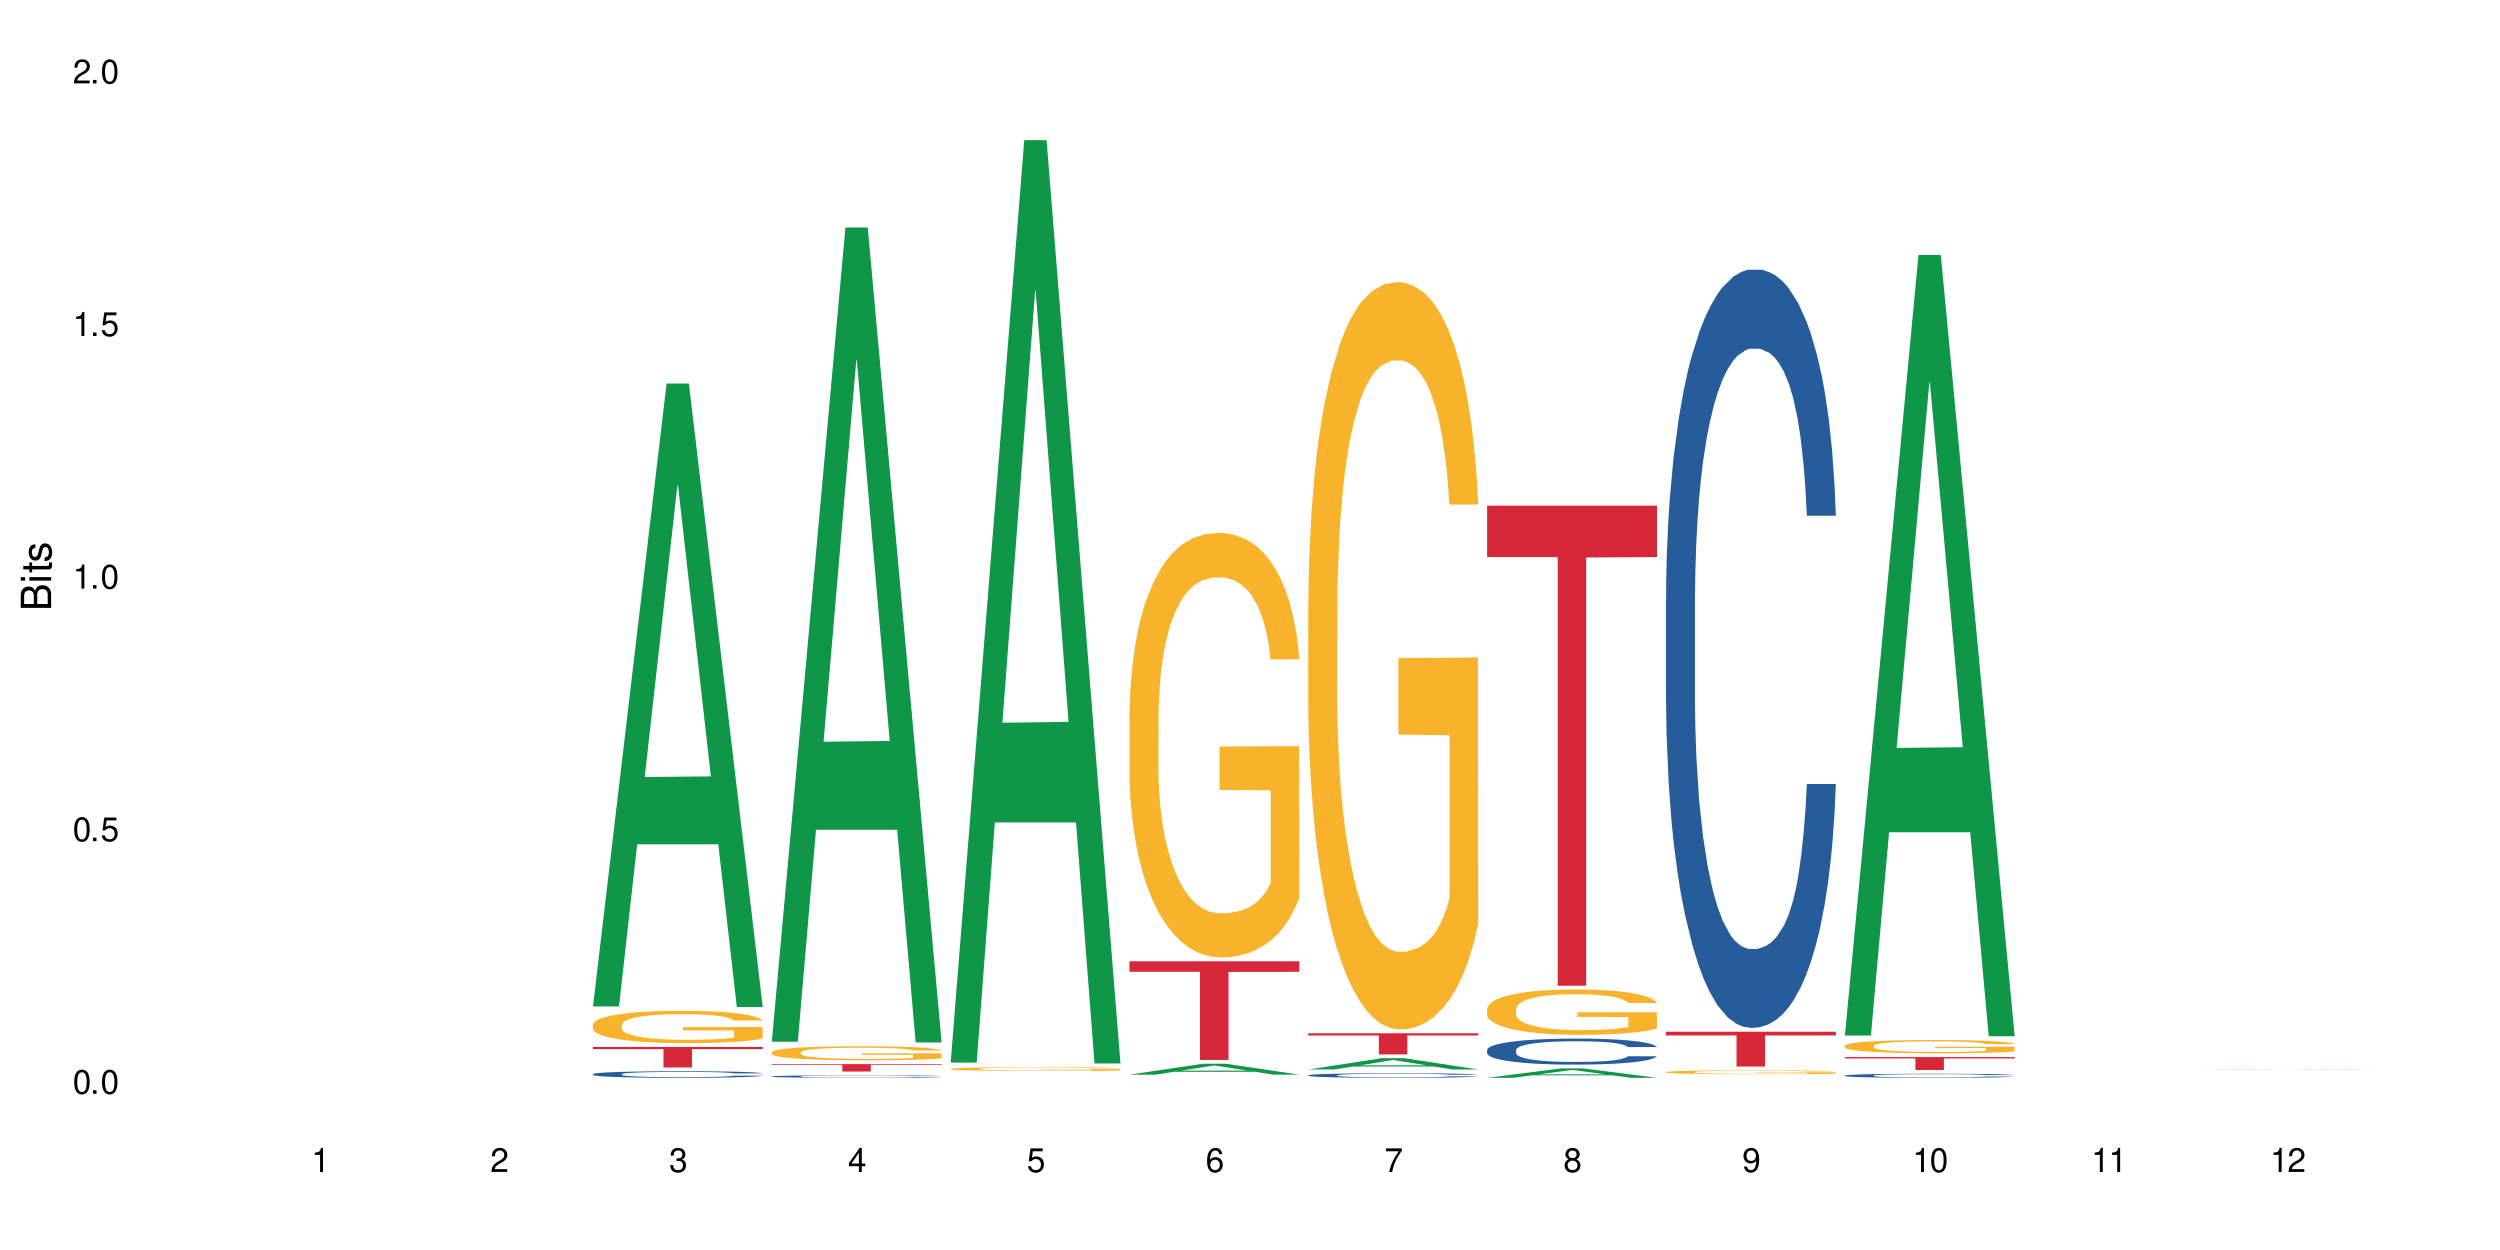 <?xml version="1.0" encoding="UTF-8"?>
<svg xmlns="http://www.w3.org/2000/svg" xmlns:xlink="http://www.w3.org/1999/xlink" width="720" height="360" viewBox="0 0 720 360">
<defs>
<g>
<g id="glyph-0-0">
</g>
<g id="glyph-0-1">
<path d="M 2.641 -6.938 C 2 -6.938 1.422 -6.656 1.078 -6.172 C 0.641 -5.562 0.406 -4.641 0.406 -3.359 C 0.406 -1.016 1.188 0.219 2.641 0.219 C 4.078 0.219 4.859 -1.016 4.859 -3.297 C 4.859 -4.641 4.656 -5.547 4.203 -6.172 C 3.844 -6.656 3.281 -6.938 2.641 -6.938 Z M 2.641 -6.188 C 3.547 -6.188 4 -5.25 4 -3.375 C 4 -1.406 3.562 -0.484 2.625 -0.484 C 1.734 -0.484 1.281 -1.438 1.281 -3.344 C 1.281 -5.25 1.734 -6.188 2.641 -6.188 Z M 2.641 -6.188 "/>
</g>
<g id="glyph-0-2">
<path d="M 1.828 -1 L 0.828 -1 L 0.828 0 L 1.828 0 Z M 1.828 -1 "/>
</g>
<g id="glyph-0-3">
<path d="M 4.562 -6.797 L 1.062 -6.797 L 0.547 -3.094 L 1.328 -3.094 C 1.719 -3.562 2.047 -3.734 2.578 -3.734 C 3.484 -3.734 4.062 -3.109 4.062 -2.094 C 4.062 -1.125 3.484 -0.531 2.578 -0.531 C 1.828 -0.531 1.375 -0.906 1.188 -1.672 L 0.328 -1.672 C 0.453 -1.109 0.547 -0.844 0.75 -0.594 C 1.125 -0.078 1.828 0.219 2.594 0.219 C 3.969 0.219 4.922 -0.781 4.922 -2.219 C 4.922 -3.562 4.031 -4.484 2.719 -4.484 C 2.25 -4.484 1.859 -4.359 1.469 -4.062 L 1.734 -5.969 L 4.562 -5.969 Z M 4.562 -6.797 "/>
</g>
<g id="glyph-0-4">
<path d="M 2.484 -4.938 L 2.484 0 L 3.328 0 L 3.328 -6.938 L 2.766 -6.938 C 2.469 -5.875 2.281 -5.734 0.984 -5.562 L 0.984 -4.938 Z M 2.484 -4.938 "/>
</g>
<g id="glyph-0-5">
<path d="M 4.859 -0.828 L 1.281 -0.828 C 1.359 -1.406 1.672 -1.781 2.5 -2.281 L 3.469 -2.828 C 4.406 -3.344 4.906 -4.062 4.906 -4.906 C 4.906 -5.484 4.672 -6.031 4.266 -6.406 C 3.859 -6.766 3.375 -6.938 2.719 -6.938 C 1.859 -6.938 1.219 -6.625 0.844 -6.031 C 0.609 -5.672 0.5 -5.234 0.484 -4.531 L 1.328 -4.531 C 1.359 -5.016 1.406 -5.281 1.531 -5.516 C 1.75 -5.938 2.188 -6.203 2.703 -6.203 C 3.469 -6.203 4.031 -5.641 4.031 -4.891 C 4.031 -4.344 3.719 -3.859 3.125 -3.516 L 2.234 -3 C 0.812 -2.172 0.406 -1.531 0.328 -0.016 L 4.859 -0.016 Z M 4.859 -0.828 "/>
</g>
<g id="glyph-0-6">
<path d="M 2.125 -3.188 L 2.578 -3.188 C 3.5 -3.188 3.984 -2.766 3.984 -1.922 C 3.984 -1.062 3.469 -0.531 2.594 -0.531 C 1.656 -0.531 1.203 -1 1.156 -2.016 L 0.312 -2.016 C 0.344 -1.453 0.438 -1.094 0.609 -0.781 C 0.953 -0.109 1.625 0.219 2.547 0.219 C 3.953 0.219 4.859 -0.625 4.859 -1.938 C 4.859 -2.828 4.516 -3.297 3.703 -3.594 C 4.344 -3.844 4.656 -4.328 4.656 -5.031 C 4.656 -6.219 3.875 -6.938 2.578 -6.938 C 1.203 -6.938 0.484 -6.172 0.453 -4.703 L 1.297 -4.703 C 1.312 -5.125 1.344 -5.359 1.453 -5.578 C 1.641 -5.969 2.062 -6.203 2.594 -6.203 C 3.344 -6.203 3.797 -5.75 3.797 -5 C 3.797 -4.516 3.609 -4.219 3.25 -4.047 C 3.016 -3.953 2.703 -3.922 2.125 -3.906 Z M 2.125 -3.188 "/>
</g>
<g id="glyph-0-7">
<path d="M 3.141 -1.672 L 3.141 0 L 3.984 0 L 3.984 -1.672 L 4.984 -1.672 L 4.984 -2.438 L 3.984 -2.438 L 3.984 -6.938 L 3.359 -6.938 L 0.266 -2.578 L 0.266 -1.672 Z M 3.141 -2.438 L 1 -2.438 L 3.141 -5.5 Z M 3.141 -2.438 "/>
</g>
<g id="glyph-0-8">
<path d="M 4.781 -5.125 C 4.609 -6.266 3.891 -6.938 2.844 -6.938 C 2.094 -6.938 1.422 -6.578 1.031 -5.953 C 0.594 -5.266 0.406 -4.422 0.406 -3.172 C 0.406 -2 0.578 -1.25 0.984 -0.641 C 1.359 -0.078 1.953 0.219 2.703 0.219 C 3.984 0.219 4.922 -0.75 4.922 -2.094 C 4.922 -3.375 4.062 -4.281 2.844 -4.281 C 2.172 -4.281 1.641 -4.031 1.281 -3.516 C 1.281 -5.234 1.828 -6.188 2.797 -6.188 C 3.391 -6.188 3.797 -5.797 3.938 -5.125 Z M 2.734 -3.531 C 3.547 -3.531 4.062 -2.953 4.062 -2.031 C 4.062 -1.156 3.484 -0.531 2.703 -0.531 C 1.922 -0.531 1.328 -1.188 1.328 -2.078 C 1.328 -2.938 1.906 -3.531 2.734 -3.531 Z M 2.734 -3.531 "/>
</g>
<g id="glyph-0-9">
<path d="M 4.984 -6.797 L 0.438 -6.797 L 0.438 -5.969 L 4.109 -5.969 C 2.5 -3.656 1.828 -2.234 1.328 0 L 2.219 0 C 2.594 -2.172 3.453 -4.047 4.984 -6.094 Z M 4.984 -6.797 "/>
</g>
<g id="glyph-0-10">
<path d="M 3.75 -3.656 C 4.469 -4.094 4.688 -4.438 4.688 -5.078 C 4.688 -6.172 3.844 -6.938 2.641 -6.938 C 1.438 -6.938 0.594 -6.172 0.594 -5.094 C 0.594 -4.438 0.812 -4.094 1.516 -3.656 C 0.734 -3.266 0.359 -2.703 0.359 -1.922 C 0.359 -0.656 1.281 0.219 2.641 0.219 C 3.984 0.219 4.922 -0.656 4.922 -1.922 C 4.922 -2.703 4.531 -3.266 3.75 -3.656 Z M 2.641 -6.188 C 3.359 -6.188 3.812 -5.75 3.812 -5.062 C 3.812 -4.406 3.344 -3.984 2.641 -3.984 C 1.922 -3.984 1.453 -4.406 1.453 -5.078 C 1.453 -5.75 1.922 -6.188 2.641 -6.188 Z M 2.641 -3.266 C 3.484 -3.266 4.062 -2.719 4.062 -1.906 C 4.062 -1.078 3.484 -0.531 2.625 -0.531 C 1.797 -0.531 1.219 -1.094 1.219 -1.906 C 1.219 -2.719 1.781 -3.266 2.641 -3.266 Z M 2.641 -3.266 "/>
</g>
<g id="glyph-0-11">
<path d="M 0.516 -1.578 C 0.672 -0.453 1.406 0.219 2.438 0.219 C 3.188 0.219 3.859 -0.141 4.266 -0.766 C 4.688 -1.453 4.891 -2.297 4.891 -3.547 C 4.891 -4.719 4.703 -5.453 4.312 -6.078 C 3.938 -6.641 3.344 -6.938 2.594 -6.938 C 1.297 -6.938 0.359 -5.969 0.359 -4.625 C 0.359 -3.344 1.234 -2.453 2.453 -2.453 C 3.094 -2.453 3.578 -2.672 4.016 -3.203 C 4 -1.484 3.469 -0.531 2.5 -0.531 C 1.906 -0.531 1.484 -0.906 1.359 -1.578 Z M 2.578 -6.203 C 3.375 -6.203 3.969 -5.531 3.969 -4.641 C 3.969 -3.797 3.391 -3.188 2.547 -3.188 C 1.734 -3.188 1.234 -3.766 1.234 -4.688 C 1.234 -5.562 1.797 -6.203 2.578 -6.203 Z M 2.578 -6.203 "/>
</g>
<g id="glyph-1-0">
</g>
<g id="glyph-1-1">
<path d="M 0 -0.953 L 0 -4.891 C 0 -5.719 -0.234 -6.344 -0.734 -6.797 C -1.188 -7.234 -1.812 -7.469 -2.5 -7.469 C -3.547 -7.469 -4.188 -7 -4.625 -5.875 C -4.984 -6.688 -5.625 -7.094 -6.531 -7.094 C -7.172 -7.094 -7.734 -6.859 -8.141 -6.391 C -8.562 -5.922 -8.75 -5.344 -8.75 -4.5 L -8.75 -0.953 Z M -4.984 -2.062 L -7.766 -2.062 L -7.766 -4.219 C -7.766 -4.844 -7.688 -5.203 -7.453 -5.5 C -7.219 -5.812 -6.859 -5.969 -6.375 -5.969 C -5.891 -5.969 -5.531 -5.812 -5.297 -5.5 C -5.062 -5.203 -4.984 -4.844 -4.984 -4.219 Z M -0.984 -2.062 L -4 -2.062 L -4 -4.781 C -4 -5.766 -3.438 -6.359 -2.484 -6.359 C -1.547 -6.359 -0.984 -5.766 -0.984 -4.781 Z M -0.984 -2.062 "/>
</g>
<g id="glyph-1-2">
<path d="M -6.281 -1.797 L -6.281 -0.797 L 0 -0.797 L 0 -1.797 Z M -8.75 -1.797 L -8.75 -0.797 L -7.484 -0.797 L -7.484 -1.797 Z M -8.75 -1.797 "/>
</g>
<g id="glyph-1-3">
<path d="M -6.281 -3.047 L -6.281 -2.016 L -8.016 -2.016 L -8.016 -1.016 L -6.281 -1.016 L -6.281 -0.172 L -5.469 -0.172 L -5.469 -1.016 L -0.719 -1.016 C -0.078 -1.016 0.281 -1.453 0.281 -2.234 C 0.281 -2.5 0.25 -2.719 0.188 -3.047 L -0.641 -3.047 C -0.609 -2.906 -0.594 -2.766 -0.594 -2.562 C -0.594 -2.141 -0.719 -2.016 -1.156 -2.016 L -5.469 -2.016 L -5.469 -3.047 Z M -6.281 -3.047 "/>
</g>
<g id="glyph-1-4">
<path d="M -4.531 -5.25 C -5.766 -5.25 -6.469 -4.422 -6.469 -2.969 C -6.469 -1.516 -5.719 -0.562 -4.547 -0.562 C -3.562 -0.562 -3.094 -1.062 -2.734 -2.562 L -2.516 -3.484 C -2.344 -4.188 -2.094 -4.469 -1.641 -4.469 C -1.047 -4.469 -0.641 -3.875 -0.641 -3 C -0.641 -2.453 -0.797 -2 -1.062 -1.75 C -1.25 -1.594 -1.422 -1.531 -1.875 -1.469 L -1.875 -0.406 C -0.422 -0.453 0.281 -1.266 0.281 -2.922 C 0.281 -4.5 -0.5 -5.516 -1.719 -5.516 C -2.656 -5.516 -3.172 -4.984 -3.469 -3.734 L -3.703 -2.766 C -3.891 -1.953 -4.156 -1.609 -4.594 -1.609 C -5.188 -1.609 -5.547 -2.125 -5.547 -2.938 C -5.547 -3.75 -5.203 -4.172 -4.531 -4.203 Z M -4.531 -5.25 "/>
</g>
</g>
</defs>
<rect x="-72" y="-36" width="864" height="432" fill="rgb(100%, 100%, 100%)" fill-opacity="1"/>
<path fill-rule="nonzero" fill="rgb(6.275%, 58.824%, 28.235%)" fill-opacity="1" d="M 170.746 289.871 L 170.797 289.703 L 191.973 110.465 L 198.402 110.465 L 219.68 290.039 L 212.203 290.039 L 206.871 243.164 L 183.504 243.164 L 178.273 289.871 L 170.746 289.871 L 185.75 223.773 L 204.727 223.605 L 195.266 139.805 L 195.16 139.637 L 195.055 140.141 L 185.699 223.605 L 185.75 223.773 Z M 170.746 289.871 "/>
<path fill-rule="nonzero" fill="rgb(14.51%, 36.078%, 60%)" fill-opacity="1" d="M 170.746 309.34 L 170.805 309.34 L 170.805 309.297 L 170.984 309.234 L 171.402 309.148 L 171.82 309.094 L 172.895 308.988 L 174.387 308.891 L 175.938 308.816 L 177.07 308.77 L 178.086 308.734 L 180.414 308.672 L 181.906 308.641 L 183.516 308.609 L 185.484 308.578 L 186.918 308.562 L 190.141 308.535 L 192.527 308.523 L 194.375 308.516 L 198.375 308.516 L 200.762 308.523 L 202.492 308.531 L 204.402 308.547 L 206.012 308.562 L 208.816 308.602 L 211.324 308.648 L 212.457 308.676 L 214.25 308.73 L 215.621 308.781 L 216.574 308.828 L 217.648 308.891 L 218.605 308.969 L 219.32 309.059 L 219.68 309.133 L 211.324 309.133 L 210.906 309.062 L 210.43 309.008 L 209.535 308.938 L 208.641 308.887 L 207.387 308.836 L 206.25 308.805 L 204.699 308.773 L 203.328 308.75 L 201.895 308.734 L 200.523 308.727 L 197.898 308.715 L 194.855 308.715 L 193.719 308.719 L 191.395 308.73 L 190.141 308.746 L 188.352 308.77 L 187.098 308.793 L 185.605 308.824 L 184.59 308.855 L 183.336 308.898 L 182.441 308.941 L 181.426 308.996 L 180.832 309.039 L 180.293 309.09 L 179.816 309.145 L 179.457 309.207 L 179.219 309.27 L 179.102 309.332 L 179.102 309.602 L 179.219 309.664 L 179.52 309.738 L 180.293 309.844 L 181.426 309.934 L 182.742 310.008 L 183.992 310.059 L 184.711 310.082 L 185.664 310.109 L 187.156 310.145 L 189.305 310.18 L 190.559 310.195 L 192.469 310.207 L 194.438 310.215 L 197.062 310.215 L 199.391 310.207 L 200.941 310.199 L 202.551 310.184 L 204.762 310.156 L 206.133 310.129 L 207.324 310.094 L 208.223 310.062 L 208.816 310.035 L 209.711 309.98 L 210.43 309.922 L 210.965 309.859 L 211.324 309.801 L 219.68 309.801 L 219.32 309.871 L 218.785 309.938 L 218.246 309.988 L 217.41 310.051 L 216.457 310.105 L 215.082 310.164 L 213.949 310.203 L 212.457 310.246 L 211.086 310.281 L 209.594 310.309 L 207.387 310.344 L 205.953 310.363 L 204.402 310.379 L 202.551 310.391 L 200.227 310.402 L 197.719 310.41 L 192.887 310.41 L 191.035 310.402 L 188.59 310.387 L 185.547 310.355 L 183.336 310.32 L 181.605 310.289 L 180.113 310.254 L 178.445 310.207 L 176.297 310.133 L 174.984 310.074 L 174.086 310.023 L 173.074 309.957 L 172.355 309.895 L 171.523 309.797 L 170.926 309.676 L 170.746 309.582 Z M 170.746 309.34 "/>
<path fill-rule="nonzero" fill="rgb(96.863%, 70.196%, 16.863%)" fill-opacity="1" d="M 170.746 295.109 L 170.805 295.102 L 170.805 294.93 L 171.043 294.547 L 171.641 294.023 L 172.418 293.59 L 173.254 293.25 L 173.789 293.07 L 174.684 292.816 L 175.461 292.629 L 177.43 292.246 L 179.938 291.891 L 181.309 291.734 L 182.859 291.59 L 185.066 291.43 L 186.082 291.371 L 189.184 291.234 L 192.707 291.148 L 196.586 291.125 L 198.375 291.133 L 200.82 291.168 L 204.164 291.262 L 206.074 291.344 L 207.566 291.43 L 209.117 291.539 L 211.027 291.711 L 212.816 291.914 L 214.25 292.117 L 215.68 292.375 L 216.875 292.645 L 217.887 292.941 L 218.785 293.301 L 219.32 293.598 L 219.68 293.895 L 211.383 293.895 L 210.906 293.598 L 210.371 293.367 L 209.473 293.086 L 208.578 292.883 L 207.684 292.723 L 206.012 292.5 L 204.582 292.363 L 202.789 292.246 L 201.059 292.168 L 199.09 292.117 L 197.898 292.102 L 194.734 292.102 L 191.871 292.16 L 190.199 292.23 L 189.008 292.297 L 187.336 292.426 L 186.32 292.527 L 185.723 292.594 L 183.934 292.859 L 182.742 293.094 L 182.086 293.258 L 181.25 293.512 L 180.652 293.742 L 179.996 294.082 L 179.637 294.336 L 179.16 294.914 L 179.102 296.441 L 179.281 296.766 L 179.637 297.113 L 180.113 297.422 L 180.832 297.742 L 181.547 297.988 L 182.801 298.32 L 183.875 298.543 L 184.711 298.688 L 186.32 298.914 L 186.977 298.992 L 188.527 299.145 L 190.141 299.266 L 192.109 299.367 L 193.602 299.418 L 195.988 299.461 L 199.031 299.461 L 202.613 299.406 L 204.879 299.34 L 206.43 299.273 L 207.445 299.211 L 208.699 299.121 L 209.594 299.035 L 210.43 298.941 L 211.445 298.797 L 211.445 296.766 L 196.703 296.758 L 196.703 295.805 L 219.617 295.797 L 219.68 299.121 L 218.426 299.348 L 216.875 299.57 L 215.383 299.738 L 213.832 299.883 L 211.621 300.047 L 209.832 300.148 L 207.086 300.266 L 204.582 300.344 L 201.957 300.395 L 199.629 300.418 L 196.883 300.426 L 194.438 300.41 L 191.812 300.359 L 189.723 300.293 L 187.812 300.207 L 185.902 300.098 L 183.516 299.918 L 181.965 299.773 L 180.355 299.594 L 178.742 299.383 L 177.309 299.152 L 176.355 298.977 L 175.402 298.77 L 174.387 298.516 L 173.43 298.227 L 172.715 297.965 L 172.059 297.668 L 171.582 297.387 L 171.105 297.004 L 170.867 296.699 L 170.746 296.434 Z M 170.746 295.109 "/>
<path fill-rule="nonzero" fill="rgb(83.922%, 15.686%, 22.353%)" fill-opacity="1" d="M 170.746 301.512 L 219.68 301.512 L 219.68 302.145 L 199.285 302.152 L 199.285 307.434 L 191.078 307.434 L 191.078 302.156 L 190.961 302.145 L 170.746 302.145 Z M 170.746 301.512 "/>
<path fill-rule="nonzero" fill="rgb(6.275%, 58.824%, 28.235%)" fill-opacity="1" d="M 222.254 300.012 L 222.305 299.793 L 243.48 65.512 L 249.91 65.512 L 271.188 300.234 L 263.711 300.234 L 258.379 238.965 L 235.008 238.965 L 229.781 300.012 L 222.254 300.012 L 237.258 213.617 L 256.234 213.398 L 246.773 103.863 L 246.668 103.641 L 246.562 104.301 L 237.207 213.398 L 237.258 213.617 Z M 222.254 300.012 "/>
<path fill-rule="nonzero" fill="rgb(14.51%, 36.078%, 60%)" fill-opacity="1" d="M 222.254 310.004 L 222.312 310.004 L 222.312 309.988 L 222.492 309.961 L 222.91 309.93 L 223.328 309.91 L 224.402 309.871 L 225.895 309.832 L 227.445 309.805 L 228.578 309.785 L 229.594 309.773 L 231.922 309.75 L 233.414 309.734 L 235.023 309.723 L 236.992 309.715 L 238.426 309.707 L 241.648 309.695 L 244.035 309.691 L 245.883 309.688 L 249.883 309.688 L 252.27 309.691 L 254 309.695 L 255.91 309.699 L 257.52 309.707 L 260.324 309.723 L 262.832 309.738 L 263.965 309.75 L 265.754 309.77 L 267.129 309.789 L 268.082 309.809 L 269.156 309.832 L 270.113 309.863 L 270.828 309.895 L 271.188 309.922 L 262.832 309.922 L 262.414 309.898 L 261.938 309.875 L 261.043 309.852 L 260.145 309.832 L 258.895 309.812 L 257.758 309.801 L 256.207 309.785 L 254.836 309.777 L 253.402 309.773 L 252.031 309.77 L 249.406 309.766 L 245.227 309.766 L 242.902 309.77 L 241.648 309.777 L 239.855 309.785 L 238.605 309.793 L 237.113 309.809 L 236.098 309.816 L 234.844 309.836 L 233.949 309.852 L 232.934 309.871 L 232.34 309.891 L 231.801 309.906 L 231.324 309.93 L 230.965 309.953 L 230.727 309.977 L 230.609 310 L 230.609 310.102 L 230.727 310.125 L 231.027 310.152 L 231.801 310.195 L 232.934 310.23 L 234.25 310.258 L 235.5 310.277 L 236.219 310.285 L 237.172 310.297 L 238.664 310.309 L 240.812 310.324 L 242.066 310.328 L 243.977 310.332 L 245.945 310.336 L 248.57 310.336 L 250.898 310.332 L 252.449 310.332 L 254.059 310.324 L 256.266 310.312 L 257.641 310.305 L 258.832 310.289 L 259.73 310.277 L 260.324 310.27 L 261.219 310.246 L 261.938 310.227 L 262.473 310.203 L 262.832 310.18 L 271.188 310.18 L 270.828 310.207 L 270.289 310.23 L 269.754 310.25 L 268.918 310.273 L 267.965 310.293 L 266.59 310.316 L 265.457 310.332 L 263.965 310.348 L 262.594 310.363 L 261.102 310.371 L 258.895 310.387 L 257.461 310.395 L 255.91 310.398 L 254.059 310.402 L 251.73 310.41 L 244.391 310.41 L 242.543 310.406 L 240.098 310.402 L 237.051 310.391 L 234.844 310.379 L 233.113 310.363 L 231.621 310.352 L 229.953 310.332 L 227.805 310.305 L 226.492 310.281 L 225.594 310.266 L 224.582 310.238 L 223.863 310.215 L 223.031 310.18 L 222.434 310.133 L 222.254 310.094 Z M 222.254 310.004 "/>
<path fill-rule="nonzero" fill="rgb(96.863%, 70.196%, 16.863%)" fill-opacity="1" d="M 222.254 303.059 L 222.312 303.055 L 222.312 302.98 L 222.551 302.812 L 223.148 302.582 L 223.926 302.395 L 224.762 302.246 L 225.297 302.168 L 226.191 302.055 L 226.969 301.973 L 228.938 301.809 L 231.445 301.652 L 232.816 301.586 L 234.367 301.523 L 236.574 301.453 L 237.59 301.426 L 240.691 301.367 L 244.215 301.328 L 248.094 301.32 L 249.883 301.32 L 252.328 301.336 L 255.672 301.379 L 257.582 301.414 L 259.07 301.453 L 260.625 301.5 L 262.535 301.574 L 264.324 301.664 L 265.754 301.754 L 267.188 301.863 L 268.383 301.98 L 269.395 302.113 L 270.289 302.266 L 270.828 302.398 L 271.188 302.527 L 262.891 302.527 L 262.414 302.398 L 261.875 302.297 L 260.98 302.176 L 260.086 302.086 L 259.191 302.016 L 257.52 301.918 L 256.09 301.859 L 254.297 301.809 L 252.566 301.773 L 250.598 301.754 L 249.406 301.746 L 246.242 301.746 L 243.379 301.77 L 241.707 301.801 L 240.516 301.828 L 238.844 301.887 L 237.828 301.93 L 237.23 301.961 L 235.441 302.074 L 234.25 302.18 L 233.59 302.25 L 232.758 302.359 L 232.16 302.461 L 231.504 302.609 L 231.145 302.719 L 230.668 302.973 L 230.609 303.637 L 230.785 303.781 L 231.145 303.93 L 231.621 304.066 L 232.34 304.207 L 233.055 304.312 L 234.309 304.457 L 235.383 304.555 L 236.219 304.617 L 237.828 304.719 L 238.484 304.75 L 240.035 304.816 L 241.648 304.867 L 243.617 304.914 L 245.109 304.938 L 247.496 304.953 L 250.539 304.953 L 254.121 304.934 L 256.387 304.902 L 257.938 304.871 L 258.953 304.848 L 260.207 304.805 L 261.102 304.77 L 261.938 304.727 L 262.949 304.664 L 262.949 303.781 L 248.211 303.777 L 248.211 303.359 L 271.125 303.355 L 271.188 304.805 L 269.934 304.906 L 268.383 305.004 L 266.891 305.078 L 265.34 305.141 L 263.129 305.211 L 261.34 305.254 L 258.594 305.305 L 256.09 305.34 L 253.465 305.363 L 251.137 305.375 L 248.391 305.375 L 245.945 305.371 L 243.32 305.348 L 241.23 305.316 L 239.32 305.281 L 237.41 305.23 L 235.023 305.156 L 233.473 305.09 L 231.859 305.012 L 230.25 304.922 L 228.816 304.82 L 227.863 304.742 L 226.91 304.652 L 225.895 304.543 L 224.938 304.418 L 224.223 304.301 L 223.566 304.172 L 223.09 304.051 L 222.613 303.883 L 222.375 303.75 L 222.254 303.637 Z M 222.254 303.059 "/>
<path fill-rule="nonzero" fill="rgb(83.922%, 15.686%, 22.353%)" fill-opacity="1" d="M 222.254 306.461 L 271.188 306.461 L 271.188 306.691 L 250.793 306.691 L 250.793 308.605 L 242.586 308.605 L 242.586 306.695 L 242.469 306.691 L 222.254 306.691 Z M 222.254 306.461 "/>
<path fill-rule="nonzero" fill="rgb(6.275%, 58.824%, 28.235%)" fill-opacity="1" d="M 273.762 306.023 L 273.812 305.777 L 294.984 40.359 L 301.418 40.359 L 322.695 306.273 L 315.219 306.273 L 309.887 236.863 L 286.516 236.863 L 281.289 306.023 L 273.762 306.023 L 288.766 208.148 L 307.742 207.898 L 298.281 83.805 L 298.176 83.555 L 298.07 84.305 L 288.711 207.898 L 288.766 208.148 Z M 273.762 306.023 "/>
<path fill-rule="nonzero" fill="rgb(96.863%, 70.196%, 16.863%)" fill-opacity="1" d="M 273.762 307.828 L 273.82 307.828 L 273.82 307.809 L 274.059 307.762 L 274.656 307.699 L 275.434 307.648 L 276.27 307.609 L 276.805 307.59 L 277.699 307.559 L 278.477 307.535 L 280.445 307.492 L 282.949 307.449 L 284.324 307.43 L 285.875 307.414 L 288.082 307.395 L 289.098 307.387 L 292.199 307.371 L 295.723 307.363 L 299.602 307.359 L 301.391 307.359 L 303.836 307.363 L 307.18 307.375 L 309.09 307.387 L 310.578 307.395 L 312.133 307.41 L 314.039 307.43 L 315.832 307.453 L 317.262 307.477 L 318.695 307.508 L 319.891 307.539 L 320.902 307.574 L 321.797 307.617 L 322.336 307.652 L 322.695 307.684 L 314.398 307.684 L 313.922 307.652 L 313.383 307.625 L 312.488 307.59 L 311.594 307.566 L 310.699 307.547 L 309.027 307.52 L 307.598 307.504 L 305.805 307.492 L 304.074 307.484 L 302.105 307.477 L 300.914 307.473 L 297.75 307.473 L 294.887 307.48 L 293.215 307.488 L 292.02 307.496 L 290.352 307.512 L 289.336 307.523 L 288.738 307.531 L 286.949 307.562 L 285.754 307.59 L 285.098 307.609 L 284.266 307.641 L 283.668 307.668 L 283.012 307.707 L 282.652 307.738 L 282.176 307.805 L 282.117 307.984 L 282.293 308.023 L 282.652 308.062 L 283.129 308.102 L 283.848 308.137 L 284.562 308.168 L 285.816 308.207 L 286.891 308.23 L 287.727 308.25 L 289.336 308.277 L 289.992 308.285 L 291.543 308.305 L 293.156 308.316 L 295.125 308.328 L 296.617 308.336 L 299.004 308.34 L 302.047 308.34 L 305.625 308.336 L 307.895 308.324 L 309.445 308.316 L 310.461 308.312 L 311.715 308.301 L 312.609 308.289 L 313.445 308.277 L 314.457 308.262 L 314.457 308.023 L 299.719 308.023 L 299.719 307.91 L 322.633 307.91 L 322.695 308.301 L 321.441 308.328 L 319.891 308.352 L 318.398 308.375 L 316.844 308.391 L 314.637 308.41 L 312.848 308.422 L 310.102 308.434 L 307.598 308.445 L 304.969 308.449 L 302.645 308.453 L 297.453 308.453 L 294.824 308.445 L 292.738 308.438 L 290.828 308.43 L 288.918 308.414 L 286.531 308.395 L 284.98 308.379 L 283.367 308.355 L 281.758 308.332 L 280.324 308.305 L 279.371 308.281 L 278.414 308.258 L 277.402 308.23 L 276.445 308.195 L 275.73 308.164 L 275.074 308.129 L 274.598 308.098 L 274.121 308.051 L 273.879 308.016 L 273.762 307.984 Z M 273.762 307.828 "/>
<path fill-rule="nonzero" fill="rgb(6.275%, 58.824%, 28.235%)" fill-opacity="1" d="M 325.27 309.496 L 325.32 309.492 L 346.492 306.348 L 352.926 306.348 L 374.199 309.5 L 366.727 309.5 L 361.395 308.676 L 338.023 308.676 L 332.797 309.496 L 325.27 309.496 L 340.273 308.336 L 359.25 308.332 L 349.789 306.863 L 349.684 306.859 L 349.578 306.867 L 340.219 308.332 L 340.273 308.336 Z M 325.27 309.496 "/>
<path fill-rule="nonzero" fill="rgb(96.863%, 70.196%, 16.863%)" fill-opacity="1" d="M 325.27 205.852 L 325.328 205.738 L 325.328 203.504 L 325.566 198.48 L 326.164 191.555 L 326.941 185.859 L 327.773 181.395 L 328.312 179.051 L 329.207 175.699 L 329.984 173.242 L 331.953 168.219 L 334.457 163.527 L 335.832 161.516 L 337.383 159.617 L 339.59 157.496 L 340.605 156.715 L 343.707 154.93 L 347.23 153.812 L 351.109 153.477 L 352.898 153.59 L 355.344 154.035 L 358.688 155.262 L 360.594 156.379 L 362.086 157.496 L 363.641 158.949 L 365.547 161.184 L 367.34 163.863 L 368.77 166.543 L 370.203 169.891 L 371.395 173.465 L 372.41 177.375 L 373.305 182.062 L 373.844 185.973 L 374.199 189.883 L 365.906 189.883 L 365.43 185.973 L 364.891 182.957 L 363.996 179.273 L 363.102 176.594 L 362.207 174.469 L 360.535 171.566 L 359.105 169.781 L 357.312 168.219 L 355.582 167.211 L 353.613 166.543 L 352.422 166.32 L 349.258 166.32 L 346.395 167.102 L 344.723 167.992 L 343.527 168.887 L 341.859 170.562 L 340.844 171.902 L 340.246 172.797 L 338.457 176.258 L 337.262 179.383 L 336.605 181.504 L 335.77 184.855 L 335.176 187.871 L 334.52 192.34 L 334.16 195.688 L 333.684 203.281 L 333.625 223.383 L 333.801 227.625 L 334.16 232.203 L 334.637 236.223 L 335.355 240.469 L 336.07 243.707 L 337.324 248.062 L 338.398 250.965 L 339.234 252.863 L 340.844 255.879 L 341.5 256.883 L 343.051 258.895 L 344.664 260.457 L 346.633 261.797 L 348.125 262.469 L 350.512 263.027 L 353.555 263.027 L 357.133 262.355 L 359.402 261.461 L 360.953 260.57 L 361.969 259.785 L 363.223 258.559 L 364.117 257.441 L 364.953 256.215 L 365.965 254.316 L 365.965 227.625 L 351.227 227.516 L 351.227 215.008 L 374.141 214.895 L 374.199 258.559 L 372.949 261.574 L 371.395 264.477 L 369.906 266.711 L 368.352 268.609 L 366.145 270.73 L 364.355 272.07 L 361.609 273.633 L 359.105 274.641 L 356.477 275.309 L 354.152 275.645 L 351.406 275.758 L 348.961 275.531 L 346.332 274.863 L 344.246 273.969 L 342.336 272.852 L 340.426 271.402 L 338.039 269.055 L 336.488 267.156 L 334.875 264.812 L 333.266 262.02 L 331.832 259.004 L 330.879 256.66 L 329.922 253.98 L 328.91 250.629 L 327.953 246.832 L 327.238 243.371 L 326.582 239.465 L 326.105 235.777 L 325.625 230.754 L 325.387 226.734 L 325.27 223.27 Z M 325.27 205.852 "/>
<path fill-rule="nonzero" fill="rgb(83.922%, 15.686%, 22.353%)" fill-opacity="1" d="M 325.27 276.84 L 374.199 276.84 L 374.199 279.883 L 353.809 279.91 L 353.809 305.262 L 345.602 305.262 L 345.602 279.938 L 345.484 279.883 L 325.27 279.883 Z M 325.27 276.84 "/>
<path fill-rule="nonzero" fill="rgb(6.275%, 58.824%, 28.235%)" fill-opacity="1" d="M 376.777 308.008 L 376.828 308.004 L 398 304.758 L 404.43 304.758 L 425.707 308.012 L 418.234 308.012 L 412.902 307.164 L 389.531 307.164 L 384.305 308.008 L 376.777 308.008 L 391.781 306.812 L 410.758 306.809 L 401.293 305.289 L 401.191 305.289 L 401.086 305.297 L 391.727 306.809 L 391.781 306.812 Z M 376.777 308.008 "/>
<path fill-rule="nonzero" fill="rgb(14.51%, 36.078%, 60%)" fill-opacity="1" d="M 376.777 309.668 L 376.836 309.668 L 376.836 309.637 L 377.016 309.594 L 377.434 309.535 L 377.852 309.496 L 378.926 309.426 L 380.418 309.355 L 381.969 309.305 L 383.102 309.273 L 384.117 309.246 L 386.445 309.203 L 387.934 309.18 L 389.547 309.16 L 391.516 309.141 L 392.949 309.129 L 396.172 309.109 L 398.559 309.102 L 400.406 309.098 L 404.406 309.098 L 406.793 309.102 L 408.523 309.105 L 410.434 309.117 L 412.043 309.129 L 414.848 309.152 L 417.355 309.188 L 418.488 309.207 L 420.277 309.246 L 421.652 309.281 L 422.605 309.312 L 423.68 309.355 L 424.633 309.41 L 425.352 309.473 L 425.707 309.523 L 417.355 309.523 L 416.938 309.477 L 416.461 309.438 L 415.562 309.387 L 414.668 309.355 L 413.414 309.32 L 412.281 309.297 L 410.73 309.273 L 409.359 309.258 L 407.926 309.246 L 406.555 309.242 L 403.93 309.234 L 399.75 309.234 L 397.422 309.246 L 396.172 309.254 L 394.379 309.27 L 393.129 309.285 L 391.637 309.309 L 390.621 309.332 L 389.367 309.363 L 388.473 309.391 L 387.457 309.43 L 386.859 309.461 L 386.324 309.492 L 385.848 309.531 L 385.488 309.574 L 385.25 309.621 L 385.129 309.664 L 385.129 309.848 L 385.25 309.891 L 385.547 309.941 L 386.324 310.016 L 387.457 310.078 L 388.77 310.129 L 390.023 310.168 L 390.738 310.184 L 391.695 310.203 L 393.188 310.227 L 395.336 310.25 L 396.59 310.262 L 398.496 310.27 L 400.469 310.273 L 403.094 310.273 L 405.418 310.27 L 406.973 310.266 L 408.582 310.254 L 410.789 310.234 L 412.164 310.215 L 413.355 310.191 L 414.25 310.168 L 414.848 310.148 L 415.742 310.113 L 416.461 310.07 L 416.996 310.031 L 417.355 309.988 L 425.707 309.988 L 425.352 310.035 L 424.812 310.082 L 424.277 310.117 L 423.441 310.16 L 422.484 310.199 L 421.113 310.238 L 419.98 310.266 L 418.488 310.297 L 417.117 310.32 L 415.625 310.34 L 413.414 310.363 L 411.984 310.375 L 410.434 310.387 L 408.582 310.398 L 406.254 310.406 L 403.75 310.41 L 398.914 310.41 L 397.066 310.406 L 394.617 310.395 L 391.574 310.371 L 389.367 310.348 L 387.637 310.328 L 386.145 310.301 L 384.473 310.27 L 382.324 310.219 L 381.012 310.176 L 380.117 310.141 L 379.105 310.094 L 378.387 310.055 L 377.551 309.984 L 376.957 309.902 L 376.777 309.836 Z M 376.777 309.668 "/>
<path fill-rule="nonzero" fill="rgb(96.863%, 70.196%, 16.863%)" fill-opacity="1" d="M 376.777 173.422 L 376.836 173.227 L 376.836 169.293 L 377.074 160.445 L 377.672 148.258 L 378.449 138.23 L 379.281 130.367 L 379.82 126.238 L 380.715 120.344 L 381.492 116.016 L 383.461 107.172 L 385.965 98.914 L 387.34 95.375 L 388.891 92.035 L 391.098 88.297 L 392.113 86.922 L 395.215 83.777 L 398.734 81.809 L 402.613 81.223 L 404.406 81.418 L 406.852 82.203 L 410.195 84.367 L 412.102 86.332 L 413.594 88.297 L 415.148 90.855 L 417.055 94.785 L 418.848 99.504 L 420.277 104.223 L 421.711 110.121 L 422.902 116.41 L 423.918 123.293 L 424.812 131.547 L 425.352 138.43 L 425.707 145.309 L 417.414 145.309 L 416.938 138.43 L 416.398 133.121 L 415.504 126.633 L 414.609 121.914 L 413.715 118.18 L 412.043 113.07 L 410.609 109.922 L 408.82 107.172 L 407.09 105.402 L 405.121 104.223 L 403.93 103.828 L 400.766 103.828 L 397.902 105.203 L 396.23 106.777 L 395.035 108.352 L 393.367 111.301 L 392.352 113.66 L 391.754 115.23 L 389.965 121.324 L 388.77 126.828 L 388.113 130.566 L 387.277 136.465 L 386.684 141.77 L 386.027 149.633 L 385.668 155.531 L 385.191 168.902 L 385.129 204.285 L 385.309 211.758 L 385.668 219.816 L 386.145 226.895 L 386.859 234.367 L 387.578 240.066 L 388.832 247.734 L 389.906 252.844 L 390.738 256.188 L 392.352 261.496 L 393.008 263.266 L 394.559 266.805 L 396.172 269.555 L 398.141 271.914 L 399.633 273.094 L 402.02 274.078 L 405.062 274.078 L 408.641 272.898 L 410.91 271.324 L 412.461 269.754 L 413.477 268.375 L 414.73 266.215 L 415.625 264.246 L 416.461 262.086 L 417.473 258.742 L 417.473 211.758 L 402.734 211.562 L 402.734 189.543 L 425.648 189.348 L 425.707 266.215 L 424.457 271.52 L 422.902 276.633 L 421.414 280.566 L 419.859 283.906 L 417.652 287.641 L 415.863 290 L 413.117 292.754 L 410.609 294.523 L 407.984 295.703 L 405.66 296.293 L 402.914 296.488 L 400.469 296.094 L 397.84 294.914 L 395.754 293.344 L 393.844 291.379 L 391.934 288.82 L 389.547 284.691 L 387.996 281.352 L 386.383 277.223 L 384.773 272.309 L 383.34 267 L 382.387 262.871 L 381.43 258.152 L 380.418 252.254 L 379.461 245.57 L 378.746 239.477 L 378.09 232.598 L 377.613 226.109 L 377.133 217.262 L 376.895 210.184 L 376.777 204.09 Z M 376.777 173.422 "/>
<path fill-rule="nonzero" fill="rgb(83.922%, 15.686%, 22.353%)" fill-opacity="1" d="M 376.777 297.574 L 425.707 297.574 L 425.707 298.227 L 405.316 298.23 L 405.316 303.676 L 397.109 303.676 L 397.109 298.238 L 396.992 298.227 L 376.777 298.227 Z M 376.777 297.574 "/>
<path fill-rule="nonzero" fill="rgb(6.275%, 58.824%, 28.235%)" fill-opacity="1" d="M 428.285 310.41 L 428.336 310.406 L 449.508 307.695 L 455.938 307.695 L 477.215 310.41 L 469.742 310.41 L 464.406 309.703 L 441.039 309.703 L 435.812 310.41 L 428.285 310.41 L 443.289 309.41 L 462.266 309.406 L 452.801 308.141 L 452.699 308.137 L 452.594 308.145 L 443.234 309.406 L 443.289 309.41 Z M 428.285 310.41 "/>
<path fill-rule="nonzero" fill="rgb(14.51%, 36.078%, 60%)" fill-opacity="1" d="M 428.285 302.375 L 428.344 302.367 L 428.344 302.203 L 428.523 301.945 L 428.941 301.617 L 429.359 301.391 L 430.434 300.984 L 431.926 300.594 L 433.477 300.293 L 434.609 300.113 L 435.625 299.977 L 437.949 299.723 L 439.441 299.594 L 441.055 299.477 L 443.023 299.359 L 444.457 299.293 L 447.68 299.184 L 450.066 299.133 L 451.914 299.113 L 455.914 299.113 L 458.301 299.141 L 460.031 299.176 L 461.941 299.23 L 463.551 299.293 L 466.355 299.441 L 468.863 299.637 L 469.996 299.746 L 471.785 299.957 L 473.16 300.164 L 474.113 300.34 L 475.188 300.594 L 476.141 300.902 L 476.859 301.254 L 477.215 301.547 L 468.863 301.547 L 468.445 301.273 L 467.969 301.059 L 467.07 300.781 L 466.176 300.582 L 464.922 300.383 L 463.789 300.25 L 462.238 300.121 L 460.867 300.039 L 459.434 299.977 L 458.062 299.938 L 455.434 299.895 L 452.391 299.895 L 451.258 299.91 L 448.93 299.965 L 447.68 300.012 L 445.887 300.109 L 444.633 300.195 L 443.145 300.332 L 442.129 300.449 L 440.875 300.629 L 439.98 300.785 L 438.965 301.012 L 438.367 301.184 L 437.832 301.375 L 437.355 301.602 L 436.996 301.84 L 436.758 302.094 L 436.637 302.34 L 436.637 303.402 L 436.758 303.652 L 437.055 303.938 L 437.832 304.355 L 438.965 304.719 L 440.277 305.008 L 441.531 305.211 L 442.246 305.309 L 443.203 305.418 L 444.695 305.555 L 446.844 305.691 L 448.094 305.746 L 450.004 305.801 L 451.973 305.828 L 454.602 305.828 L 456.926 305.801 L 458.48 305.77 L 460.09 305.715 L 462.297 305.598 L 463.672 305.488 L 464.863 305.355 L 465.758 305.227 L 466.355 305.117 L 467.25 304.906 L 467.969 304.672 L 468.504 304.43 L 468.863 304.199 L 477.215 304.199 L 476.859 304.473 L 476.32 304.738 L 475.785 304.938 L 474.949 305.18 L 473.992 305.391 L 472.621 305.629 L 471.488 305.789 L 469.996 305.961 L 468.625 306.09 L 467.133 306.207 L 464.922 306.344 L 463.492 306.41 L 461.941 306.473 L 460.09 306.527 L 457.762 306.578 L 455.258 306.605 L 452.93 306.609 L 450.422 306.598 L 448.574 306.57 L 446.125 306.508 L 443.082 306.383 L 440.875 306.254 L 439.145 306.125 L 437.652 305.988 L 435.98 305.801 L 433.832 305.5 L 432.52 305.27 L 431.625 305.074 L 430.613 304.809 L 429.895 304.57 L 429.059 304.184 L 428.465 303.699 L 428.285 303.32 Z M 428.285 302.375 "/>
<path fill-rule="nonzero" fill="rgb(96.863%, 70.196%, 16.863%)" fill-opacity="1" d="M 428.285 290.566 L 428.344 290.555 L 428.344 290.312 L 428.582 289.777 L 429.18 289.039 L 429.953 288.43 L 430.789 287.953 L 431.328 287.703 L 432.223 287.344 L 433 287.082 L 434.969 286.547 L 437.473 286.047 L 438.848 285.832 L 440.398 285.629 L 442.605 285.402 L 443.621 285.316 L 446.723 285.129 L 450.242 285.008 L 454.121 284.973 L 455.914 284.984 L 458.359 285.031 L 461.703 285.164 L 463.609 285.281 L 465.102 285.402 L 466.652 285.555 L 468.562 285.793 L 470.355 286.082 L 471.785 286.367 L 473.219 286.727 L 474.41 287.105 L 475.426 287.523 L 476.32 288.023 L 476.859 288.441 L 477.215 288.859 L 468.922 288.859 L 468.445 288.441 L 467.906 288.121 L 467.012 287.727 L 466.117 287.441 L 465.223 287.215 L 463.551 286.902 L 462.117 286.715 L 460.328 286.547 L 458.598 286.438 L 456.629 286.367 L 455.434 286.344 L 452.273 286.344 L 449.41 286.426 L 447.738 286.523 L 446.543 286.617 L 444.875 286.797 L 443.859 286.941 L 443.262 287.035 L 441.473 287.406 L 440.277 287.738 L 439.621 287.965 L 438.785 288.324 L 438.191 288.645 L 437.535 289.121 L 437.176 289.48 L 436.699 290.289 L 436.637 292.438 L 436.816 292.891 L 437.176 293.379 L 437.652 293.809 L 438.367 294.262 L 439.086 294.605 L 440.34 295.074 L 441.414 295.383 L 442.246 295.586 L 443.859 295.906 L 444.516 296.016 L 446.066 296.23 L 447.68 296.395 L 449.648 296.539 L 451.141 296.609 L 453.527 296.672 L 456.57 296.672 L 460.148 296.598 L 462.418 296.504 L 463.969 296.406 L 464.984 296.324 L 466.238 296.191 L 467.133 296.074 L 467.969 295.941 L 468.98 295.738 L 468.98 292.891 L 454.242 292.879 L 454.242 291.543 L 477.156 291.531 L 477.215 296.191 L 475.965 296.516 L 474.41 296.824 L 472.918 297.062 L 471.367 297.266 L 469.16 297.492 L 467.371 297.637 L 464.625 297.805 L 462.117 297.91 L 459.492 297.98 L 457.164 298.02 L 454.422 298.031 L 451.973 298.004 L 449.348 297.934 L 447.262 297.84 L 445.352 297.719 L 443.441 297.566 L 441.055 297.312 L 439.504 297.113 L 437.891 296.859 L 436.281 296.562 L 434.848 296.242 L 433.895 295.992 L 432.938 295.703 L 431.926 295.348 L 430.969 294.941 L 430.254 294.57 L 429.598 294.152 L 429.121 293.762 L 428.641 293.223 L 428.402 292.793 L 428.285 292.426 Z M 428.285 290.566 "/>
<path fill-rule="nonzero" fill="rgb(83.922%, 15.686%, 22.353%)" fill-opacity="1" d="M 428.285 145.633 L 477.215 145.633 L 477.215 160.434 L 456.824 160.562 L 456.824 283.887 L 448.617 283.887 L 448.617 160.691 L 448.5 160.434 L 428.285 160.434 Z M 428.285 145.633 "/>
<path fill-rule="nonzero" fill="rgb(14.51%, 36.078%, 60%)" fill-opacity="1" d="M 479.793 172.695 L 479.852 172.492 L 479.852 167.703 L 480.031 160.117 L 480.449 150.535 L 480.867 143.949 L 481.941 132.172 L 483.434 120.793 L 484.984 112.012 L 486.117 106.82 L 487.133 102.828 L 489.457 95.445 L 490.949 91.652 L 492.562 88.258 L 494.531 84.863 L 495.965 82.867 L 499.184 79.676 L 501.574 78.277 L 503.422 77.68 L 507.422 77.68 L 509.809 78.477 L 511.539 79.473 L 513.449 81.07 L 515.059 82.867 L 517.863 87.258 L 520.371 92.848 L 521.504 96.043 L 523.293 102.23 L 524.668 108.219 L 525.621 113.41 L 526.695 120.793 L 527.648 129.777 L 528.367 139.957 L 528.723 148.539 L 520.371 148.539 L 519.953 140.555 L 519.473 134.367 L 518.578 126.184 L 517.684 120.395 L 516.43 114.605 L 515.297 110.812 L 513.746 107.02 L 512.375 104.625 L 510.941 102.828 L 509.57 101.633 L 506.941 100.434 L 503.898 100.434 L 502.766 100.832 L 500.438 102.43 L 499.184 103.828 L 497.395 106.621 L 496.141 109.215 L 494.648 113.207 L 493.637 116.602 L 492.383 121.793 L 491.488 126.383 L 490.473 132.969 L 489.875 137.961 L 489.34 143.551 L 488.863 150.137 L 488.504 157.125 L 488.266 164.508 L 488.145 171.695 L 488.145 202.637 L 488.266 209.82 L 488.562 218.207 L 489.34 230.383 L 490.473 240.961 L 491.785 249.344 L 493.039 255.332 L 493.754 258.129 L 494.711 261.32 L 496.203 265.312 L 498.352 269.305 L 499.602 270.902 L 501.512 272.5 L 503.48 273.297 L 506.109 273.297 L 508.434 272.5 L 509.988 271.5 L 511.598 269.906 L 513.805 266.512 L 515.18 263.316 L 516.371 259.523 L 517.266 255.73 L 517.863 252.539 L 518.758 246.352 L 519.473 239.562 L 520.012 232.578 L 520.371 225.789 L 528.723 225.789 L 528.367 233.773 L 527.828 241.559 L 527.293 247.348 L 526.457 254.336 L 525.5 260.523 L 524.129 267.508 L 522.996 272.102 L 521.504 277.09 L 520.133 280.883 L 518.641 284.277 L 516.43 288.27 L 515 290.266 L 513.449 292.062 L 511.598 293.66 L 509.27 295.055 L 506.766 295.855 L 504.438 296.055 L 501.93 295.656 L 500.082 294.855 L 497.633 293.059 L 494.59 289.469 L 492.383 285.676 L 490.652 281.883 L 489.16 277.891 L 487.488 272.5 L 485.34 263.719 L 484.027 256.93 L 483.133 251.34 L 482.117 243.555 L 481.402 236.57 L 480.566 225.391 L 479.969 211.219 L 479.793 200.238 Z M 479.793 172.695 "/>
<path fill-rule="nonzero" fill="rgb(96.863%, 70.196%, 16.863%)" fill-opacity="1" d="M 479.793 308.738 L 479.852 308.734 L 479.852 308.715 L 480.09 308.668 L 480.688 308.605 L 481.461 308.551 L 482.297 308.512 L 482.836 308.488 L 483.73 308.457 L 484.504 308.434 L 486.477 308.387 L 488.98 308.344 L 490.355 308.328 L 491.906 308.309 L 494.113 308.289 L 495.129 308.281 L 498.23 308.266 L 501.75 308.254 L 505.629 308.25 L 507.422 308.254 L 509.867 308.258 L 513.207 308.27 L 515.117 308.277 L 516.609 308.289 L 518.16 308.301 L 520.07 308.324 L 521.863 308.348 L 523.293 308.371 L 524.727 308.402 L 525.918 308.438 L 526.934 308.473 L 527.828 308.516 L 528.367 308.555 L 528.723 308.59 L 520.43 308.59 L 519.953 308.555 L 519.414 308.523 L 518.52 308.492 L 517.625 308.465 L 516.73 308.445 L 515.059 308.418 L 513.625 308.402 L 511.836 308.387 L 510.105 308.379 L 508.137 308.371 L 503.781 308.371 L 500.918 308.379 L 499.246 308.387 L 498.051 308.395 L 496.383 308.41 L 495.367 308.422 L 494.77 308.43 L 492.98 308.461 L 491.785 308.492 L 491.129 308.512 L 490.293 308.543 L 489.699 308.57 L 489.043 308.613 L 488.684 308.645 L 488.207 308.715 L 488.145 308.898 L 488.324 308.938 L 488.684 308.98 L 489.16 309.02 L 489.875 309.059 L 490.594 309.086 L 491.844 309.129 L 492.918 309.156 L 493.754 309.172 L 495.367 309.199 L 496.023 309.211 L 497.574 309.227 L 499.184 309.242 L 501.156 309.254 L 502.648 309.262 L 505.035 309.266 L 508.078 309.266 L 511.656 309.262 L 513.926 309.25 L 515.477 309.242 L 516.492 309.234 L 517.742 309.227 L 518.641 309.215 L 519.473 309.203 L 520.488 309.188 L 520.488 308.938 L 505.75 308.938 L 505.75 308.82 L 528.664 308.82 L 528.723 309.227 L 527.473 309.254 L 525.918 309.281 L 524.426 309.301 L 522.875 309.316 L 520.668 309.336 L 518.879 309.352 L 516.133 309.363 L 513.625 309.375 L 511 309.379 L 508.672 309.383 L 503.48 309.383 L 500.855 309.375 L 498.77 309.367 L 494.949 309.344 L 492.562 309.32 L 491.012 309.305 L 489.398 309.281 L 487.789 309.258 L 486.355 309.23 L 485.402 309.207 L 484.445 309.184 L 483.434 309.152 L 482.477 309.117 L 481.762 309.086 L 481.105 309.047 L 480.629 309.016 L 480.148 308.969 L 479.91 308.93 L 479.793 308.898 Z M 479.793 308.738 "/>
<path fill-rule="nonzero" fill="rgb(83.922%, 15.686%, 22.353%)" fill-opacity="1" d="M 479.793 297.137 L 528.723 297.137 L 528.723 298.211 L 508.332 298.223 L 508.332 307.168 L 500.125 307.168 L 500.125 298.23 L 500.008 298.211 L 479.793 298.211 Z M 479.793 297.137 "/>
<path fill-rule="nonzero" fill="rgb(6.275%, 58.824%, 28.235%)" fill-opacity="1" d="M 531.301 298.227 L 531.352 298.016 L 552.523 73.418 L 558.953 73.418 L 580.23 298.438 L 572.754 298.438 L 567.422 239.699 L 544.055 239.699 L 538.828 298.227 L 531.301 298.227 L 546.305 215.402 L 565.281 215.191 L 555.816 110.184 L 555.715 109.973 L 555.609 110.605 L 546.25 215.191 L 546.305 215.402 Z M 531.301 298.227 "/>
<path fill-rule="nonzero" fill="rgb(14.51%, 36.078%, 60%)" fill-opacity="1" d="M 531.301 309.75 L 531.359 309.75 L 531.359 309.723 L 531.539 309.684 L 531.957 309.629 L 532.375 309.594 L 533.449 309.531 L 534.938 309.469 L 536.492 309.422 L 537.625 309.395 L 538.641 309.375 L 540.965 309.336 L 542.457 309.312 L 544.07 309.297 L 546.039 309.277 L 547.473 309.266 L 550.691 309.25 L 553.078 309.242 L 554.93 309.238 L 558.93 309.238 L 561.316 309.242 L 563.047 309.25 L 564.953 309.258 L 566.566 309.266 L 569.371 309.289 L 571.879 309.32 L 573.012 309.336 L 574.801 309.371 L 576.172 309.402 L 577.129 309.43 L 578.203 309.469 L 579.156 309.52 L 579.875 309.574 L 580.23 309.621 L 571.879 309.621 L 571.461 309.578 L 570.98 309.543 L 570.086 309.5 L 569.191 309.469 L 567.938 309.438 L 566.805 309.418 L 565.254 309.398 L 563.883 309.383 L 562.449 309.375 L 561.078 309.367 L 558.449 309.363 L 554.273 309.363 L 551.945 309.371 L 550.691 309.379 L 548.902 309.395 L 547.648 309.41 L 546.156 309.43 L 545.145 309.449 L 543.891 309.477 L 542.996 309.5 L 541.98 309.535 L 541.383 309.562 L 540.848 309.594 L 540.371 309.629 L 540.012 309.664 L 539.773 309.707 L 539.652 309.742 L 539.652 309.91 L 539.773 309.949 L 540.07 309.992 L 540.848 310.059 L 541.98 310.117 L 543.293 310.16 L 544.547 310.191 L 545.262 310.207 L 546.219 310.227 L 547.711 310.246 L 549.859 310.27 L 551.109 310.277 L 553.02 310.285 L 554.988 310.289 L 557.613 310.289 L 559.941 310.285 L 561.492 310.281 L 563.105 310.27 L 565.312 310.254 L 566.688 310.234 L 567.879 310.215 L 568.773 310.195 L 569.371 310.18 L 570.266 310.145 L 570.98 310.109 L 571.52 310.07 L 571.879 310.035 L 580.23 310.035 L 579.875 310.078 L 579.336 310.121 L 578.801 310.148 L 577.965 310.188 L 577.008 310.223 L 575.637 310.258 L 574.504 310.281 L 573.012 310.309 L 571.637 310.332 L 570.148 310.348 L 567.938 310.371 L 566.508 310.379 L 564.953 310.391 L 563.105 310.398 L 560.777 310.406 L 558.273 310.41 L 553.438 310.41 L 551.59 310.406 L 549.141 310.395 L 546.098 310.375 L 543.891 310.355 L 542.16 310.336 L 540.668 310.312 L 538.996 310.285 L 536.848 310.238 L 535.535 310.203 L 534.641 310.172 L 533.625 310.129 L 532.91 310.094 L 532.074 310.031 L 531.477 309.957 L 531.301 309.898 Z M 531.301 309.75 "/>
<path fill-rule="nonzero" fill="rgb(96.863%, 70.196%, 16.863%)" fill-opacity="1" d="M 531.301 301.164 L 531.359 301.16 L 531.359 301.09 L 531.598 300.934 L 532.195 300.715 L 532.969 300.539 L 533.805 300.398 L 534.344 300.324 L 535.238 300.219 L 536.012 300.145 L 537.984 299.984 L 540.488 299.84 L 541.863 299.773 L 543.414 299.715 L 545.621 299.648 L 546.637 299.625 L 549.738 299.57 L 553.258 299.535 L 557.137 299.523 L 558.93 299.527 L 561.375 299.539 L 564.715 299.578 L 566.625 299.613 L 568.117 299.648 L 569.668 299.695 L 571.578 299.766 L 573.367 299.848 L 574.801 299.934 L 576.234 300.039 L 577.426 300.148 L 578.441 300.273 L 579.336 300.418 L 579.875 300.543 L 580.23 300.664 L 571.938 300.664 L 571.461 300.543 L 570.922 300.445 L 570.027 300.332 L 569.133 300.246 L 568.238 300.18 L 566.566 300.09 L 565.133 300.035 L 563.344 299.984 L 561.613 299.953 L 559.645 299.934 L 558.449 299.926 L 555.289 299.926 L 552.422 299.949 L 550.754 299.977 L 549.559 300.008 L 547.887 300.059 L 546.875 300.102 L 546.277 300.129 L 544.488 300.238 L 543.293 300.336 L 542.637 300.402 L 541.801 300.508 L 541.203 300.602 L 540.547 300.742 L 540.191 300.848 L 539.715 301.086 L 539.652 301.715 L 539.832 301.848 L 540.191 301.992 L 540.668 302.117 L 541.383 302.25 L 542.102 302.352 L 543.352 302.488 L 544.426 302.578 L 545.262 302.637 L 546.875 302.734 L 547.531 302.766 L 549.082 302.828 L 550.691 302.875 L 552.664 302.918 L 554.152 302.941 L 556.543 302.957 L 559.586 302.957 L 563.164 302.938 L 565.434 302.91 L 566.984 302.879 L 568 302.855 L 569.25 302.816 L 570.148 302.781 L 570.98 302.742 L 571.996 302.684 L 571.996 301.848 L 557.258 301.844 L 557.258 301.453 L 580.172 301.449 L 580.23 302.816 L 578.977 302.91 L 577.426 303.004 L 575.934 303.074 L 574.383 303.133 L 572.176 303.199 L 570.387 303.242 L 567.641 303.289 L 565.133 303.32 L 562.508 303.344 L 560.18 303.352 L 557.438 303.355 L 554.988 303.348 L 552.363 303.328 L 550.277 303.301 L 548.367 303.266 L 546.457 303.219 L 544.07 303.145 L 542.52 303.086 L 540.906 303.012 L 539.297 302.926 L 537.863 302.832 L 536.91 302.758 L 535.953 302.672 L 534.938 302.57 L 533.984 302.449 L 533.27 302.34 L 532.613 302.219 L 532.133 302.102 L 531.656 301.945 L 531.418 301.82 L 531.301 301.711 Z M 531.301 301.164 "/>
<path fill-rule="nonzero" fill="rgb(83.922%, 15.686%, 22.353%)" fill-opacity="1" d="M 531.301 304.441 L 580.23 304.441 L 580.23 304.84 L 559.84 304.844 L 559.84 308.156 L 551.633 308.156 L 551.633 304.844 L 551.516 304.84 L 531.301 304.84 Z M 531.301 304.441 "/>
<path fill-rule="nonzero" fill="rgb(6.275%, 58.824%, 28.235%)" fill-opacity="1" d="M 634.312 308.016 L 634.367 308.016 L 655.539 307.922 L 661.969 307.922 L 683.246 308.016 L 675.77 308.016 L 670.438 307.992 L 647.07 307.992 L 641.844 308.016 L 634.312 308.016 L 649.316 307.98 L 668.297 307.98 L 658.832 307.938 L 658.625 307.938 L 649.266 307.98 L 649.316 307.98 Z M 634.312 308.016 "/>
<g fill="rgb(0%, 0%, 0%)" fill-opacity="1">
<use xlink:href="#glyph-0-1" x="20.965" y="314.993"/>
<use xlink:href="#glyph-0-2" x="25.965" y="314.993"/>
<use xlink:href="#glyph-0-1" x="28.965" y="314.993"/>
</g>
<g fill="rgb(0%, 0%, 0%)" fill-opacity="1">
<use xlink:href="#glyph-0-1" x="20.965" y="242.251"/>
<use xlink:href="#glyph-0-2" x="25.965" y="242.251"/>
<use xlink:href="#glyph-0-3" x="28.965" y="242.251"/>
</g>
<g fill="rgb(0%, 0%, 0%)" fill-opacity="1">
<use xlink:href="#glyph-0-4" x="20.965" y="169.509"/>
<use xlink:href="#glyph-0-2" x="25.965" y="169.509"/>
<use xlink:href="#glyph-0-1" x="28.965" y="169.509"/>
</g>
<g fill="rgb(0%, 0%, 0%)" fill-opacity="1">
<use xlink:href="#glyph-0-4" x="20.965" y="96.767"/>
<use xlink:href="#glyph-0-2" x="25.965" y="96.767"/>
<use xlink:href="#glyph-0-3" x="28.965" y="96.767"/>
</g>
<g fill="rgb(0%, 0%, 0%)" fill-opacity="1">
<use xlink:href="#glyph-0-5" x="20.965" y="24.024"/>
<use xlink:href="#glyph-0-2" x="25.965" y="24.024"/>
<use xlink:href="#glyph-0-1" x="28.965" y="24.024"/>
</g>
<g fill="rgb(0%, 0%, 0%)" fill-opacity="1">
<use xlink:href="#glyph-0-4" x="89.695" y="337.532"/>
</g>
<g fill="rgb(0%, 0%, 0%)" fill-opacity="1">
<use xlink:href="#glyph-0-5" x="141.203" y="337.532"/>
</g>
<g fill="rgb(0%, 0%, 0%)" fill-opacity="1">
<use xlink:href="#glyph-0-6" x="192.711" y="337.532"/>
</g>
<g fill="rgb(0%, 0%, 0%)" fill-opacity="1">
<use xlink:href="#glyph-0-7" x="244.219" y="337.532"/>
</g>
<g fill="rgb(0%, 0%, 0%)" fill-opacity="1">
<use xlink:href="#glyph-0-3" x="295.727" y="337.532"/>
</g>
<g fill="rgb(0%, 0%, 0%)" fill-opacity="1">
<use xlink:href="#glyph-0-8" x="347.234" y="337.532"/>
</g>
<g fill="rgb(0%, 0%, 0%)" fill-opacity="1">
<use xlink:href="#glyph-0-9" x="398.742" y="337.532"/>
</g>
<g fill="rgb(0%, 0%, 0%)" fill-opacity="1">
<use xlink:href="#glyph-0-10" x="450.25" y="337.532"/>
</g>
<g fill="rgb(0%, 0%, 0%)" fill-opacity="1">
<use xlink:href="#glyph-0-11" x="501.758" y="337.532"/>
</g>
<g fill="rgb(0%, 0%, 0%)" fill-opacity="1">
<use xlink:href="#glyph-0-4" x="550.766" y="337.532"/>
<use xlink:href="#glyph-0-1" x="555.766" y="337.532"/>
</g>
<g fill="rgb(0%, 0%, 0%)" fill-opacity="1">
<use xlink:href="#glyph-0-4" x="602.273" y="337.532"/>
<use xlink:href="#glyph-0-4" x="607.273" y="337.532"/>
</g>
<g fill="rgb(0%, 0%, 0%)" fill-opacity="1">
<use xlink:href="#glyph-0-4" x="653.781" y="337.532"/>
<use xlink:href="#glyph-0-5" x="658.781" y="337.532"/>
</g>
<g fill="rgb(0%, 0%, 0%)" fill-opacity="1">
<use xlink:href="#glyph-1-1" x="14.725" y="176.012"/>
<use xlink:href="#glyph-1-2" x="14.725" y="168.012"/>
<use xlink:href="#glyph-1-3" x="14.725" y="165.012"/>
<use xlink:href="#glyph-1-4" x="14.725" y="162.012"/>
</g>
</svg>
